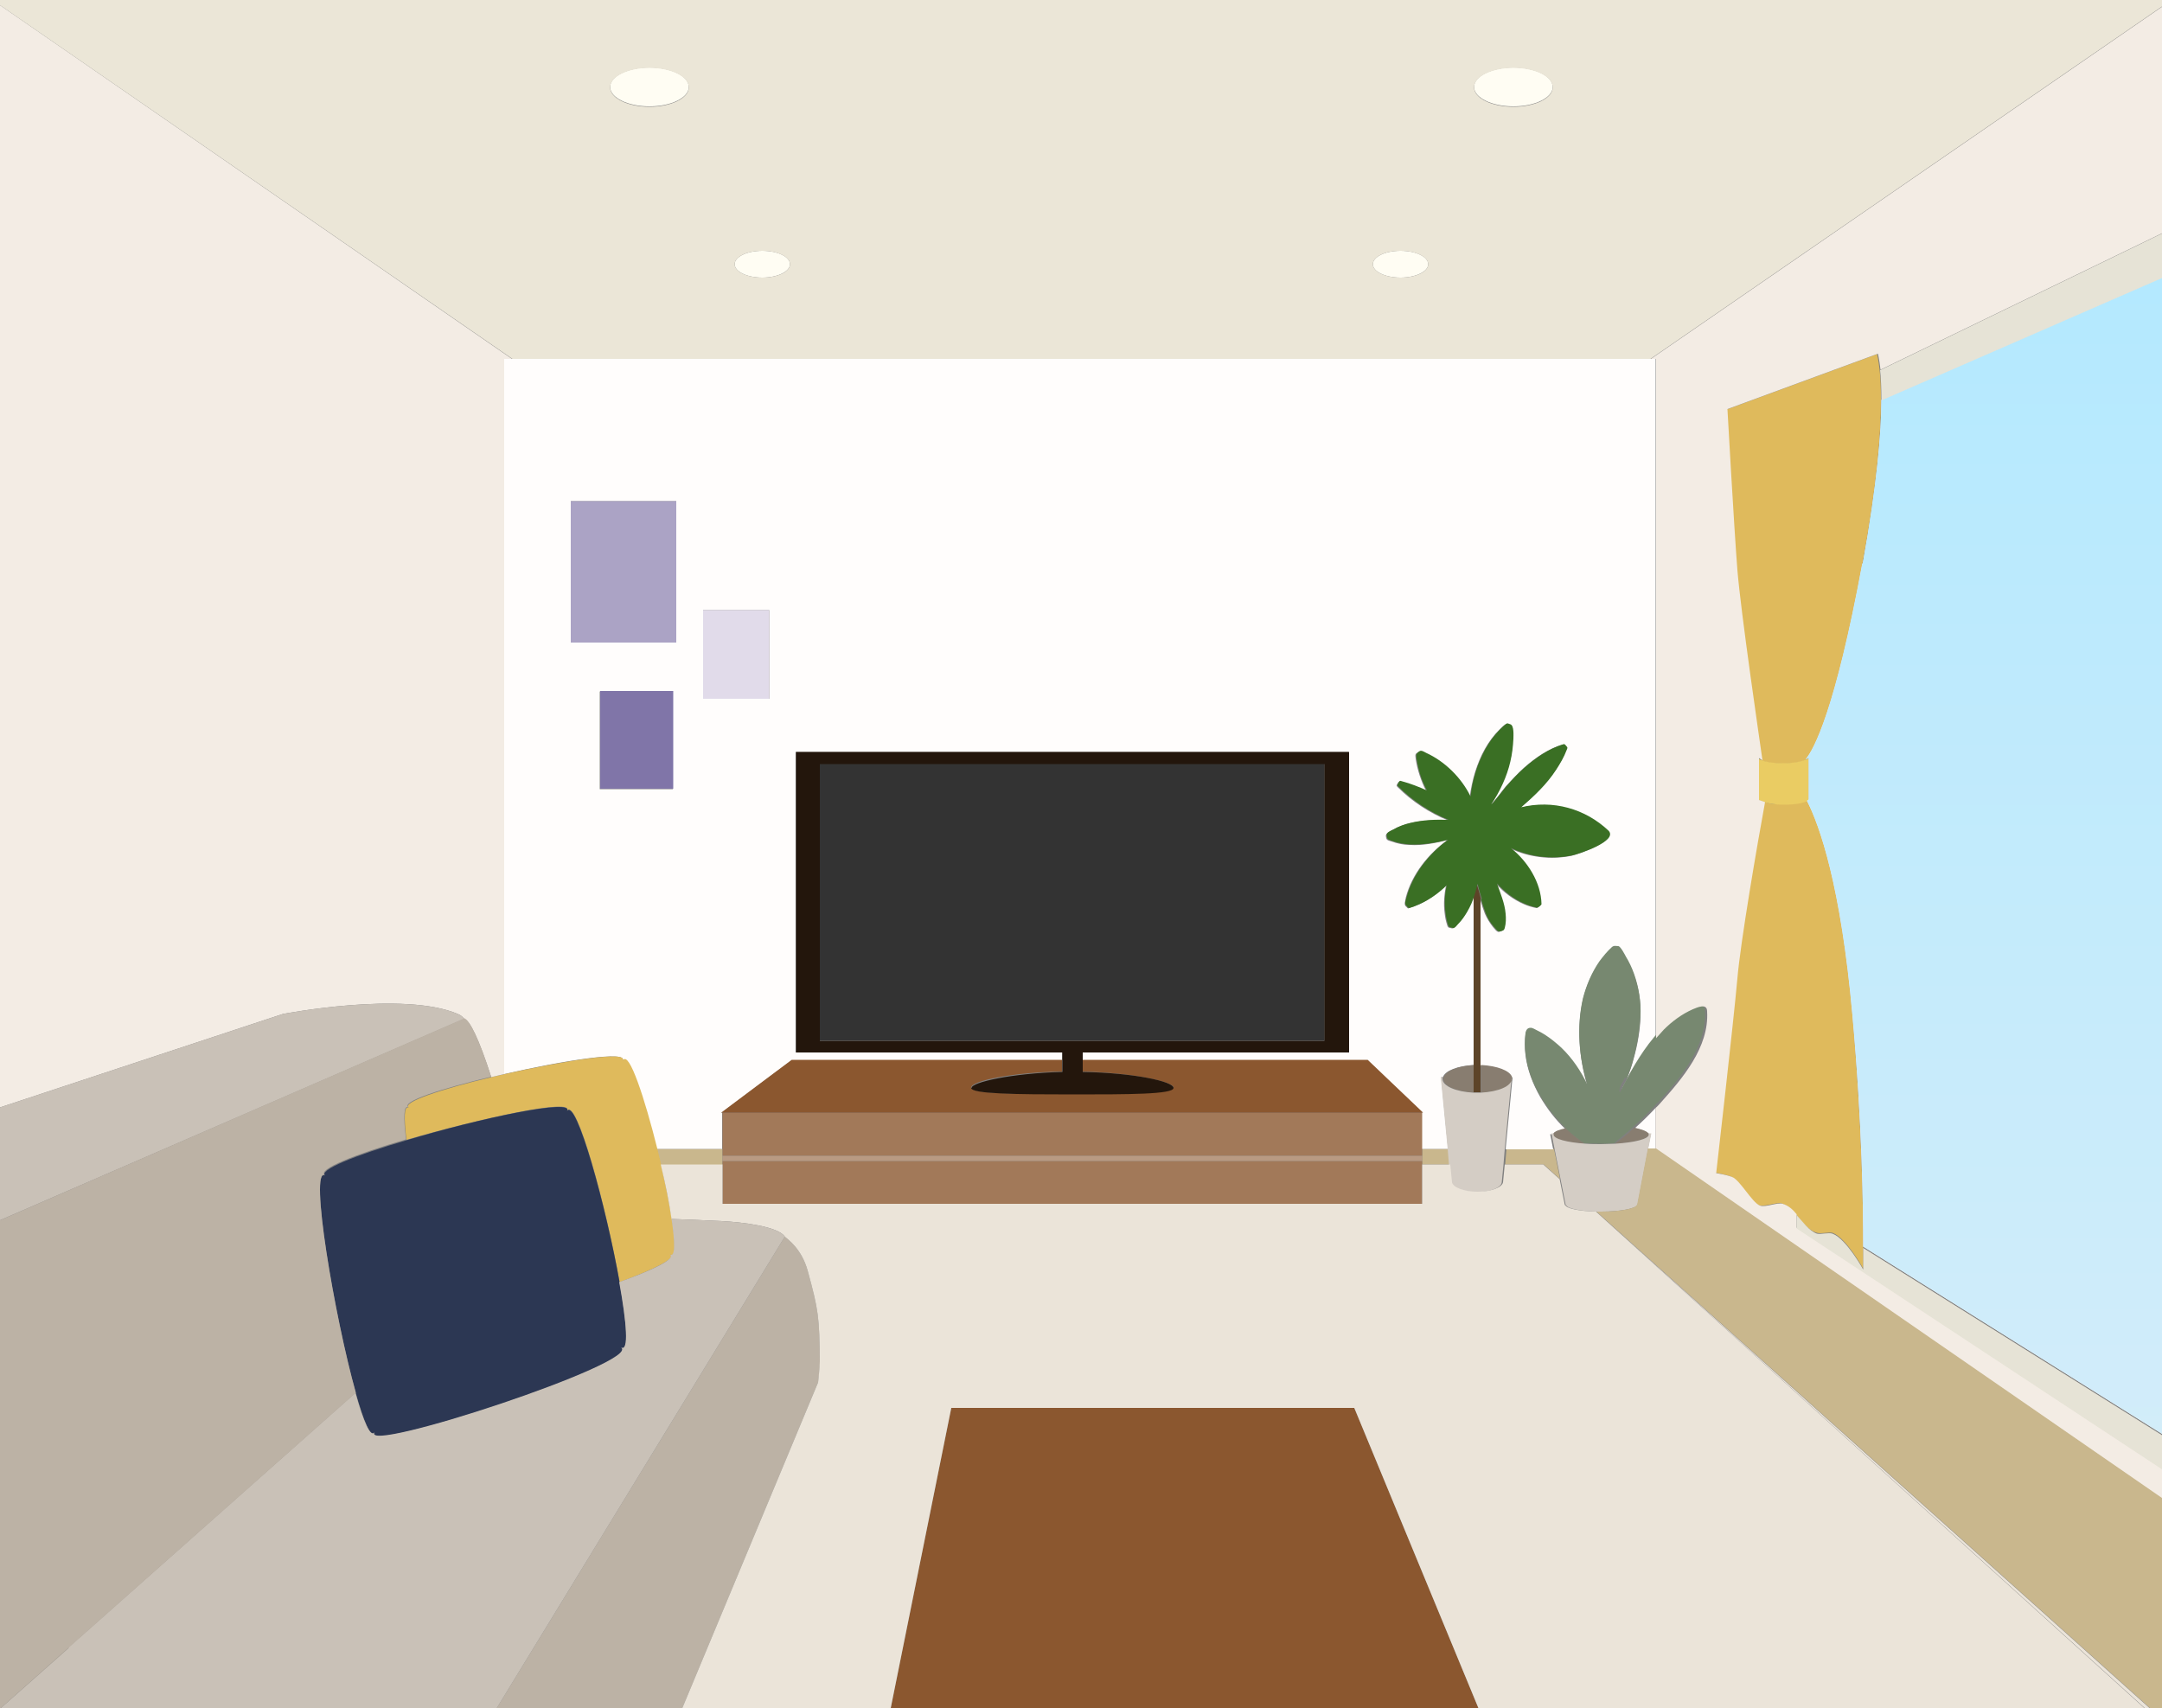 <?xml version="1.0" encoding="UTF-8"?>
<svg xmlns="http://www.w3.org/2000/svg" xmlns:xlink="http://www.w3.org/1999/xlink" version="1.1" viewBox="0 0 500 395">
  <rect x="0" y="0" width="500" height="395" fill="#808080" stroke="none"/>
  <defs>
    <style>
      .cls-1 {
        fill: #2c3753;
      }

      .cls-2 {
        fill: #fffdf3;
      }

      .cls-3 {
        fill: #8075a8;
      }

      .cls-4 {
        fill: #b99a82;
      }

      .cls-5 {
        fill: #f3ece4;
      }

      .cls-6 {
        fill: #778870;
      }

      .cls-7 {
        fill: #887d70;
      }

      .cls-8 {
        fill: #5d4428;
      }

      .cls-9 {
        fill: #dfba5c;
      }

      .cls-10 {
        fill: #fefaf7;
      }

      .cls-11 {
        fill: #ebe4d9;
      }

      .cls-12 {
        fill: url(#linear-gradient);
      }

      .cls-13 {
        fill: #d4cdc5;
      }

      .cls-14 {
        fill: #3a6f24;
      }

      .cls-15 {
        fill: #23160c;
      }

      .cls-16 {
        fill: #c9b78d;
      }

      .cls-17 {
        fill: #e6e3d6;
      }

      .cls-18 {
        fill: #eacc63;
      }

      .cls-19 {
        fill: #ebe6d7;
      }

      .cls-20 {
        fill: #bcb2a5;
      }

      .cls-21 {
        fill: #c9c1b7;
      }

      .cls-22 {
        fill: #8b572f;
      }

      .cls-23 {
        fill: #fffdfc;
      }

      .cls-24 {
        fill: #a27959;
      }

      .cls-25 {
        fill: #333;
      }

      .cls-26 {
        fill: #aba3c5;
      }

      .cls-27 {
        fill: #e1dbea;
      }
    </style>
    <linearGradient id="linear-gradient" x1="458.8" y1="356.3" x2="458.8" y2="47.1" gradientUnits="userSpaceOnUse">
      <stop offset="0" stop-color="#d5edf9"/>
      <stop offset=".4" stop-color="#c6ebfb"/>
      <stop offset="1" stop-color="#b2e9ff"/>
    </linearGradient>
  </defs>
  <!-- Generator: Adobe Illustrator 28.6.0, SVG Export Plug-In . SVG Version: 1.2.0 Build 709)  -->
  <g>
    <g id="_レイヤー_1" data-name="レイヤー_1">
      <g>
        <polygon class="cls-16" points="348.4 265.7 348.1 269.3 357 269.3 360.8 272.7 359.4 265.7 348.4 265.7"/>
        <path class="cls-16" d="M167.1,267.3v-1.6h-15.2c.3,1.2.6,2.4.9,3.7h14.3v-2Z"/>
        <polygon class="cls-16" points="328.9 265.7 328.9 267.3 328.9 268.5 328.9 269.3 335.3 269.3 335 265.7 328.9 265.7"/>
        <path class="cls-23" d="M116.6,83v165.4c13.9-3.2,28.9-5.5,27.3-3.1,1.4-2.2,5,8.8,7.9,20.4h15.2v-8.3h-.2l16.3-12.2h62.5v-1.8h-61.6v-69.5h127.9v69.5h-61.6v1.8h65.9l12.8,12.2h-.2v8.3h6.1l-1.6-16.6h.4c.5-1.5,3.4-2.6,7.1-2.8v-39.2c-.4,1.3-1,2.6-1.7,3.9-.6,1-1.2,1.9-2,2.7-.3.3-.8,1.1-1.3,1-.6-.2-.9,0-1.1-.7-.3-.9-.5-1.8-.6-2.8-.3-2.1-.1-4.3.3-6.4-2.1,2-4.6,3.8-7.3,4.8,0,0-1.4.4-1.4.5-.2,0-.4-.4-.6-.5-.5-.5,0-1.4,0-2,1.4-5.4,5.2-10.1,9.6-13.3-2.8.7-5.8,1.3-8.7,1.1-1.4,0-2.8-.3-4.2-.8-1-.3-1.2-.3-1.3-1.3,0-.7,1-1.1,1.6-1.4,1.2-.7,2.5-1.2,3.9-1.5,2.8-.7,5.9-.8,8.8-.7-4.2-1.7-8.3-4.4-11.5-7.6-.4-.4-.4-.4-.1-.9.3-.5.3-.5.9-.4,2,.5,3.9,1.3,5.7,2.1-1.2-2.4-2-4.8-2.4-7.4-.1-1-.2-1.1.6-1.6.5-.4,1.1,0,1.6.3,4.4,2,8.2,5.8,10.3,10.1.5-3.8,1.6-7.7,3.5-11.1.9-1.6,2-3.1,3.3-4.4.5-.5,1-1,1.6-1.4.1,0,.6.2.8.2.9.3.7,2.6.7,3.4,0,1.7-.2,3.5-.7,5.2-.9,3.5-2.4,6.9-4.4,9.9.3,0,3.2-3.8,3.5-4.2,1.4-1.5,2.7-2.9,4.2-4.3,2.6-2.3,5.7-4.5,9-5.4.3,0,.5.3.7.5.3.3.2.4,0,.9-.6,1.6-1.4,3.1-2.4,4.5-2.2,3.3-5.1,6.1-8.1,8.7,7.3-1.7,14.8.3,20.2,5.4,0,0,0,0,0,0,0,0,0,0,0,0,2.2,2.4-7,5.4-8.3,5.7-4.8,1-9.9.4-14.3-1.7,3.8,3.1,7,7.9,7.1,13,0,.2-.8.9-1,.8-1-.2-2-.5-2.9-.9-2.5-1.1-4.6-2.7-6.4-4.7.8,2.2,1.8,4.6,2,7,.1,1.1,0,2.2-.2,3.3-.2.6-.5.6-1.1.8-.5.2-1.2-.9-1.5-1.2-.7-.9-1.3-1.9-1.8-3-.4-1.1-.8-2.2-1.1-3.3v38.4c3.7.2,6.6,1.3,7.1,2.8h.4l-1.6,16.6h11l-.7-3.5h.6c.3-.5,1.4-.9,2.9-1.2-2.3-2.2-4.2-4.7-5.8-7.4-1.7-3-3-6.3-3.4-9.7-.2-1.6-.2-3.2,0-4.8,0-.6.4-1.1,1.1-1.2.4,0,1.2.5,1.6.6.6.3,1.2.6,1.8,1,1.4.8,2.6,1.8,3.8,3,2.5,2.4,4.4,5.3,6,8.5-1.9-6.3-2.5-13.6-1-20,.7-3,2-6,3.8-8.5.8-1.2,1.8-2.3,2.9-3.3.5-.4.8-.3,1.5-.2.5,0,1.5,2,1.7,2.4.7,1.3,1.4,2.6,1.9,4,1.1,3,1.6,6.3,1.5,9.5-.1,3.3-.7,6.7-1.6,9.9-.4,1.6-1,3.2-1.6,4.8-.4.9-1.6,2.5-1.2,3.4,2.2-4.3,4.7-8.9,7.9-12.7V83H116.6ZM155.6,182.5h-16.9v-22.6h16.9v22.6ZM162.6,141.1h15.3v20.5h-15.3v-20.5ZM132,115.9h24.4v32.7h-24.4v-32.7Z"/>
        <path class="cls-23" d="M378,260.9c1.7.3,2.8.8,3.2,1.3h.6l-.7,3.5h1.8v-9.5c-1.5,1.6-3.1,3.2-4.8,4.7Z"/>
        <path class="cls-9" d="M144,245.3c1.5-2.4-13.4,0-27.3,3.1-1,.2-2,.5-3,.7-11.4,2.7-21.1,5.9-19.1,7.1-1.2-.7-1.2,2.4-.6,7.4,17.1-5,39.1-9.8,37.1-6.7,2.2-3.4,9.1,22.2,12.2,39.6,7.8-2.9,13.2-5.5,11.7-6.4,1.3.8,1.2-2.7.4-8.2-.6-3.6-1.5-8-2.5-12.6-.3-1.2-.6-2.4-.9-3.7-2.9-11.6-6.5-22.6-7.9-20.4Z"/>
        <path class="cls-1" d="M75.2,271.9c-3.8-2.4,2.2,32.9,7.1,50.3,1.8,6.5,3.5,10.5,4.4,9.1-3.3,5.2,62.2-16.3,57-19.6,1.8,1.2,1.2-5.8-.4-15.1-3.1-17.4-10.1-43-12.2-39.6,2-3.1-20.1,1.6-37.1,6.7-11.6,3.4-20.8,7-18.7,8.3Z"/>
        <path class="cls-9" d="M417.6,175.7c1.9-2.3,6.8-11.4,13.1-45.3,3.4-18.3,4.3-30.3,4.3-37.8,0-3-.1-5.3-.3-7-.3-2.6-.6-3.7-.6-3.7l-34.8,12.8s1.4,27.1,2.3,37.2c.8,9.7,5.1,39.1,5.8,44,.8.3,2.3.7,5,.7s4.4-.5,5.2-.8Z"/>
        <path class="cls-9" d="M420.2,285.1c.9.3,2.7-.2,3.6,0,3.2,1.2,7.1,8.3,7.1,8.3,0,0,0-1.8,0-5.2,0-8.7-.3-28-2.5-53.6-2.7-30.2-7.6-43.8-10.5-49.5-.7.3-2.2.9-5.5.9s-3.4-.3-4.5-.6c-1.6,9.2-5.7,32.4-6.4,40.8-.8,10.2-4.9,45-4.9,45,0,0,2.5.4,3.7.9,1.8.7,4.6,5.9,6.4,6.6,1.3.5,4-.7,5.3-.4,1.3.4,2.3,1.3,3.2,2.4,1.4,1.6,2.7,3.6,4.7,4.3Z"/>
        <path class="cls-18" d="M417.9,185.3c.3-.2.4-.3.4-.3v-9.7s-.2.2-.7.4c-.8.3-2.5.8-5.2.8s-4.3-.4-5-.7c-.6-.2-.8-.5-.8-.5v9.7s.5.2,1.4.5c1,.3,2.5.6,4.5.6,3.3,0,4.8-.5,5.5-.9Z"/>
        <polygon class="cls-24" points="167.1 268.5 167.1 269.3 167.1 278.4 328.9 278.4 328.9 269.3 328.9 268.5 167.1 268.5"/>
        <polygon class="cls-24" points="167.1 257.3 167.1 265.7 167.1 267.3 328.9 267.3 328.9 265.7 328.9 257.3 167.1 257.3"/>
        <rect class="cls-4" x="167.1" y="267.3" width="161.8" height="1.2"/>
        <path class="cls-22" d="M329.1,257.3l-12.8-12.2h-65.9v2.7c11.8.3,21,2.4,21,3.7s-10.5,1.5-23.4,1.5-23.4,0-23.4-1.5,9.2-3.5,21-3.7v-2.7h-62.5l-16.3,12.2h162.1Z"/>
        <rect class="cls-25" x="189.6" y="176.6" width="116.7" height="64"/>
        <path class="cls-15" d="M224.6,251.6c0,1.4,10.5,1.5,23.4,1.5s23.4,0,23.4-1.5-9.2-3.5-21-3.7v-4.5h61.6v-69.5h-127.9v69.5h61.6v4.5c-11.8.3-21,2.4-21,3.7ZM189.6,240.7v-64h116.7v64h-116.7Z"/>
        <path class="cls-7" d="M333.8,249.1c0,.1,0,.3,0,.4,0,1.7,3.1,3,7.2,3.2v-6.4c-3.7.2-6.6,1.3-7.1,2.8Z"/>
        <path class="cls-7" d="M342.5,246.3v6.4c4-.2,7.2-1.5,7.2-3.2s0-.3,0-.4c-.5-1.5-3.4-2.6-7.1-2.8Z"/>
        <path class="cls-8" d="M342.5,207.9c-.3-1.2-.6-2.3-1-3.5-.2.9-.4,1.8-.7,2.6v45.6c.3,0,.5,0,.8,0s.6,0,.8,0v-44.7Z"/>
        <path class="cls-14" d="M342.5,207.9c.3,1.1.7,2.2,1.1,3.3.4,1.1,1,2.1,1.8,3,.3.3,1,1.4,1.5,1.2.6-.2.9-.1,1.1-.8.3-1.1.3-2.2.2-3.3-.2-2.4-1.2-4.7-2-7,1.8,2,4,3.7,6.4,4.7.9.4,1.9.7,2.9.9.2,0,1-.6,1-.8-.1-5-3.2-9.9-7.1-13,4.4,2.1,9.5,2.7,14.3,1.7,1.4-.3,10.6-3.3,8.3-5.7,0,0,0,0,0,0,0,0,0,0,0,0-5.4-5.1-12.9-7.2-20.2-5.4,3-2.6,5.9-5.3,8.1-8.7.9-1.4,1.8-2.9,2.4-4.5.2-.5.3-.6,0-.9-.2-.2-.4-.6-.7-.5-3.3,1-6.4,3.1-9,5.4-1.5,1.3-2.9,2.8-4.2,4.3-.4.4-3.3,4.3-3.5,4.2,2-3,3.6-6.4,4.4-9.9.4-1.7.6-3.4.7-5.2,0-.8.2-3.1-.7-3.4-.1,0-.7-.3-.8-.2-.6.4-1.1.9-1.6,1.4-1.3,1.3-2.4,2.8-3.3,4.4-1.9,3.4-3.1,7.2-3.5,11.1-2.1-4.3-5.9-8.1-10.3-10.1-.6-.3-1.1-.7-1.6-.3-.7.5-.7.7-.6,1.6.4,2.6,1.1,5,2.4,7.4-1.8-.8-3.8-1.6-5.7-2.1-.6-.2-.6-.2-.9.4-.3.5-.3.5.1.9,3.2,3.2,7.3,5.9,11.5,7.6-2.9-.1-5.9,0-8.8.7-1.3.3-2.7.8-3.9,1.5-.6.3-1.7.7-1.6,1.4.1,1,.3.9,1.3,1.3,1.4.5,2.8.7,4.2.8,2.9.1,5.9-.4,8.7-1.1-4.4,3.2-8.2,8-9.6,13.3-.2.6-.6,1.6,0,2,.1.1.4.5.6.5,0,0,1.3-.4,1.4-.5,2.7-1,5.3-2.8,7.3-4.8-.5,2.1-.6,4.3-.3,6.4.1.9.3,1.9.6,2.8.2.6.5.5,1.1.7.5.1,1-.7,1.3-1,.8-.8,1.4-1.7,2-2.7.7-1.2,1.3-2.5,1.7-3.9.3-.9.5-1.7.7-2.6.3,1.2.6,2.3,1,3.5Z"/>
        <path class="cls-13" d="M350,249.1h-.4c0,.1,0,.3,0,.4,0,1.7-3.1,3-7.2,3.2-.3,0-.5,0-.8,0s-.6,0-.8,0c-4-.2-7.2-1.5-7.2-3.2s0-.3,0-.4h-.4l1.6,16.6.3,3.7.4,4.1h0c.2,1.2,2.8,2.2,5.9,2.2s5.7-1,5.9-2.2h0l.4-4.1.3-3.7,1.6-16.6Z"/>
        <path class="cls-7" d="M374.1,264c-.2.1-.4.3-.5.5,4.5-.3,7.7-1.1,7.7-2.1s0-.2-.1-.3c-.3-.5-1.5-.9-3.2-1.3-.6.5-1.2,1-1.7,1.5-.7.6-1.4,1.1-2.1,1.7Z"/>
        <path class="cls-7" d="M362.2,260.9c-1.5.3-2.6.7-2.9,1.2,0,0-.1.2-.1.3,0,1,3.1,1.8,7.4,2.1-1.3-.8-2.6-1.8-3.7-2.9-.2-.2-.5-.5-.7-.7Z"/>
        <path class="cls-6" d="M394.7,233.9c0,.4,0-.4,0,0h0Z"/>
        <path class="cls-6" d="M376.2,249.4c.7-1.6,1.2-3.2,1.6-4.8.9-3.2,1.4-6.6,1.6-9.9.1-3.2-.4-6.4-1.5-9.5-.5-1.4-1.1-2.7-1.9-4-.2-.4-1.2-2.3-1.7-2.4-.6,0-1-.2-1.5.2-1.1,1-2,2.1-2.9,3.3-1.8,2.6-3,5.5-3.8,8.5-1.5,6.4-1,13.7,1,20-1.5-3.1-3.4-6-6-8.5-1.2-1.1-2.4-2.1-3.8-3-.6-.4-1.2-.7-1.8-1-.4-.2-1.2-.7-1.6-.6-.7,0-1,.6-1.1,1.2-.2,1.6-.2,3.2,0,4.8.4,3.4,1.6,6.7,3.4,9.7,1.6,2.7,3.6,5.2,5.8,7.4.2.2.4.5.7.7,1.2,1.1,2.4,2,3.7,2.9,1.1,0,2.4.1,3.6.1s2.3,0,3.3-.1c.2-.2.4-.3.5-.5.7-.5,1.4-1.1,2.1-1.7.6-.5,1.2-1,1.7-1.5,1.7-1.5,3.3-3.1,4.8-4.7.3-.3.6-.7,1-1,5.2-5.7,11.4-13,10.9-21.3,0-1.9-2.3-.9-3.3-.5-2.5,1.1-4.8,2.7-6.7,4.7-.6.6-1.2,1.3-1.8,2-3.2,3.8-5.7,8.4-7.9,12.7-.4-.9.8-2.5,1.2-3.4Z"/>
        <path class="cls-13" d="M381.2,262.1c0,0,.1.2.1.3,0,1-3.2,1.8-7.7,2.1-1.1,0-2.2.1-3.3.1s-2.5,0-3.6-.1c-4.3-.3-7.4-1.1-7.4-2.1s0-.2.1-.3h-.6l.7,3.5,1.4,7.1,1.2,6h.1c.3.8,3.2,1.4,7.1,1.5.4,0,.7,0,1.1,0,4.3,0,7.9-.7,8.2-1.5h.1l2.5-13.1.7-3.5h-.6Z"/>
        <rect class="cls-26" x="132" y="115.9" width="24.4" height="32.7"/>
        <rect class="cls-27" x="162.6" y="141.1" width="15.3" height="20.5"/>
        <rect class="cls-3" x="138.8" y="159.8" width="16.9" height="22.6"/>
        <path class="cls-2" d="M150.2,24.6c5,0,9.1-2,9.1-4.5s-4.1-4.5-9.1-4.5-9.1,2-9.1,4.5,4.1,4.5,9.1,4.5Z"/>
        <path class="cls-2" d="M176.3,64.2c3.5,0,6.4-1.4,6.4-3.1s-2.8-3.1-6.4-3.1-6.4,1.4-6.4,3.1,2.8,3.1,6.4,3.1Z"/>
        <ellipse class="cls-2" cx="350" cy="20.1" rx="9.1" ry="4.5"/>
        <path class="cls-2" d="M323.9,64.2c3.5,0,6.4-1.4,6.4-3.1s-2.8-3.1-6.4-3.1-6.4,1.4-6.4,3.1,2.8,3.1,6.4,3.1Z"/>
        <path class="cls-5" d="M500,339.6l-84.5-55.7v-3.1c-.9-1.1-1.9-2-3.2-2.4-1.3-.4-4,.9-5.3.4-1.8-.7-4.6-5.9-6.4-6.6-1.2-.5-3.7-.9-3.7-.9,0,0,4-34.9,4.9-45,.7-8.4,4.7-31.6,6.4-40.8-.9-.3-1.4-.5-1.4-.5v-9.7s.2.2.8.5c-.7-4.9-5-34.2-5.8-44-.8-10.2-2.3-37.2-2.3-37.2l34.8-12.8s.3,1.1.6,3.7l65.2-31.6V1.5l-118.3,81.5h1.2v157.1c.6-.7,1.2-1.3,1.8-2,1.9-1.9,4.2-3.6,6.7-4.7,1-.4,3.3-1.5,3.3.5,0-.4,0,.4,0,0,.5,8.3-5.7,15.5-10.9,21.3-.3.3-.6.7-1,1v9.5l117.1,80.9v-7Z"/>
        <path class="cls-10" d="M430.7,130.3c-6.3,34-11.2,43-13.1,45.3.5-.2.7-.4.7-.4v9.7s-.1.1-.4.3c2.9,5.7,7.8,19.4,10.5,49.5,2.3,25.6,2.5,44.8,2.5,53.6l69.1,43.3V64.2l-64.9,28.3c0,7.5-1,19.4-4.3,37.8Z"/>
        <path class="cls-12" d="M430.7,130.3c-6.3,34-11.2,43-13.1,45.3.5-.2.7-.4.7-.4v9.7s-.1.1-.4.3c2.9,5.7,7.8,19.4,10.5,49.5,2.3,25.6,2.5,44.8,2.5,53.6l69.1,43.3V64.2l-64.9,28.3c0,7.5-1,19.4-4.3,37.8Z"/>
        <path class="cls-17" d="M435.1,92.6l64.9-28.3v-10.3l-65.2,31.6c.2,1.7.3,4,.3,7Z"/>
        <path class="cls-17" d="M430.9,288.4c0,3.4,0,5.2,0,5.2,0,0-3.9-7.1-7.1-8.3-.9-.3-2.7.2-3.6,0-1.9-.7-3.2-2.7-4.7-4.3v3.1l84.5,55.7v-7.9l-69.1-43.3Z"/>
        <path class="cls-5" d="M0,256.1l65.4-21.6s27.9-5.4,40.5,0c1.1.5,1,.7,1.5,1.1,0,0,0,0,0,0,1.3.6,3.3,4.5,6.2,13.5,1-.2,2-.5,3-.7V83h1.8L0,1.2v254.9Z"/>
        <path class="cls-21" d="M107.4,235.6s0,0,0,0c-.5-.4-.4-.6-1.5-1.1-12.6-5.4-40.5,0-40.5,0L0,256.1v26.1l107.4-46.6Z"/>
        <path class="cls-19" d="M0,1.2l118.5,81.8h263.2L500,1.5V0H0v1.2ZM350,15.7c5,0,9.1,2,9.1,4.5s-4.1,4.5-9.1,4.5-9.1-2-9.1-4.5,4.1-4.5,9.1-4.5ZM323.9,58c3.5,0,6.4,1.4,6.4,3.1s-2.8,3.1-6.4,3.1-6.4-1.4-6.4-3.1,2.8-3.1,6.4-3.1ZM176.3,58c3.5,0,6.4,1.4,6.4,3.1s-2.8,3.1-6.4,3.1-6.4-1.4-6.4-3.1,2.8-3.1,6.4-3.1ZM150.2,15.7c5,0,9.1,2,9.1,4.5s-4.1,4.5-9.1,4.5-9.1-2-9.1-4.5,4.1-4.5,9.1-4.5Z"/>
        <polygon class="cls-22" points="313.2 325.6 220 325.6 206 395 341.9 395 313.2 325.6"/>
        <path class="cls-20" d="M189.2,319.7s.5-3.7.4-4.9c-.1-10.1-.3-11.8-2.8-20.9-1.4-5.1-4.6-7.3-5.3-7.9l-66.6,109h42.9l31.4-75.3Z"/>
        <path class="cls-16" d="M382.9,265.6h0s-1.8,0-1.8,0l-2.5,13.1h-.1c-.3.8-3.8,1.5-8.2,1.5s-.7,0-1.1,0l128,114.8h2.9v-48.5l-117.1-80.9Z"/>
        <path class="cls-11" d="M181.5,286c.7.6,3.9,2.8,5.3,7.9,2.5,9.1,2.7,10.8,2.8,20.9,0,1.2-.4,4.9-.4,4.9l-31.4,75.3h48.2l14-69.4h93.2l28.7,69.4h154l-126.8-114.8c-3.8-.1-6.8-.7-7.1-1.5h-.1l-1.2-6-3.8-3.4h-8.9l-.4,4.1h0c-.2,1.2-2.8,2.2-5.9,2.2s-5.7-1-5.9-2.2h0l-.4-4.1h-6.5v9.1h-161.8v-9.1h-14.3c1.1,4.5,2,9,2.5,12.6,3.5.1,7.2.3,11.6.5,4.4.2,13.1,1.2,14.6,3.6Z"/>
        <polygon class="cls-11" points="497.1 395 369.1 280.2 496 395 497.1 395"/>
        <polygon class="cls-16" points="19.2 378.1 .2 395 .2 395 15.9 381.1 19.2 378.1"/>
        <path class="cls-21" d="M15.9,381.1L.2,395h114.7l66.6-109c-1.5-2.4-10.2-3.4-14.6-3.6-4.4-.2-8.1-.4-11.6-.5.8,5.4.9,9-.4,8.2,1.5,1-3.9,3.6-11.7,6.4,1.7,9.3,2.3,16.2.4,15.1,5.2,3.3-60.3,24.9-57,19.6-.9,1.4-2.6-2.6-4.4-9.1l-63.1,56-3.3,2.9Z"/>
        <path class="cls-20" d="M19.2,378.1l63.1-56c-4.9-17.4-10.9-52.7-7.1-50.3-2.1-1.3,7.1-4.9,18.7-8.3-.6-5-.6-8.1.6-7.4-2-1.3,7.8-4.4,19.1-7.1-2.9-9-4.9-12.9-6.2-13.5L0,282.2v112.8h.2l19-16.9Z"/>
      </g>
    </g>
  </g>
</svg>